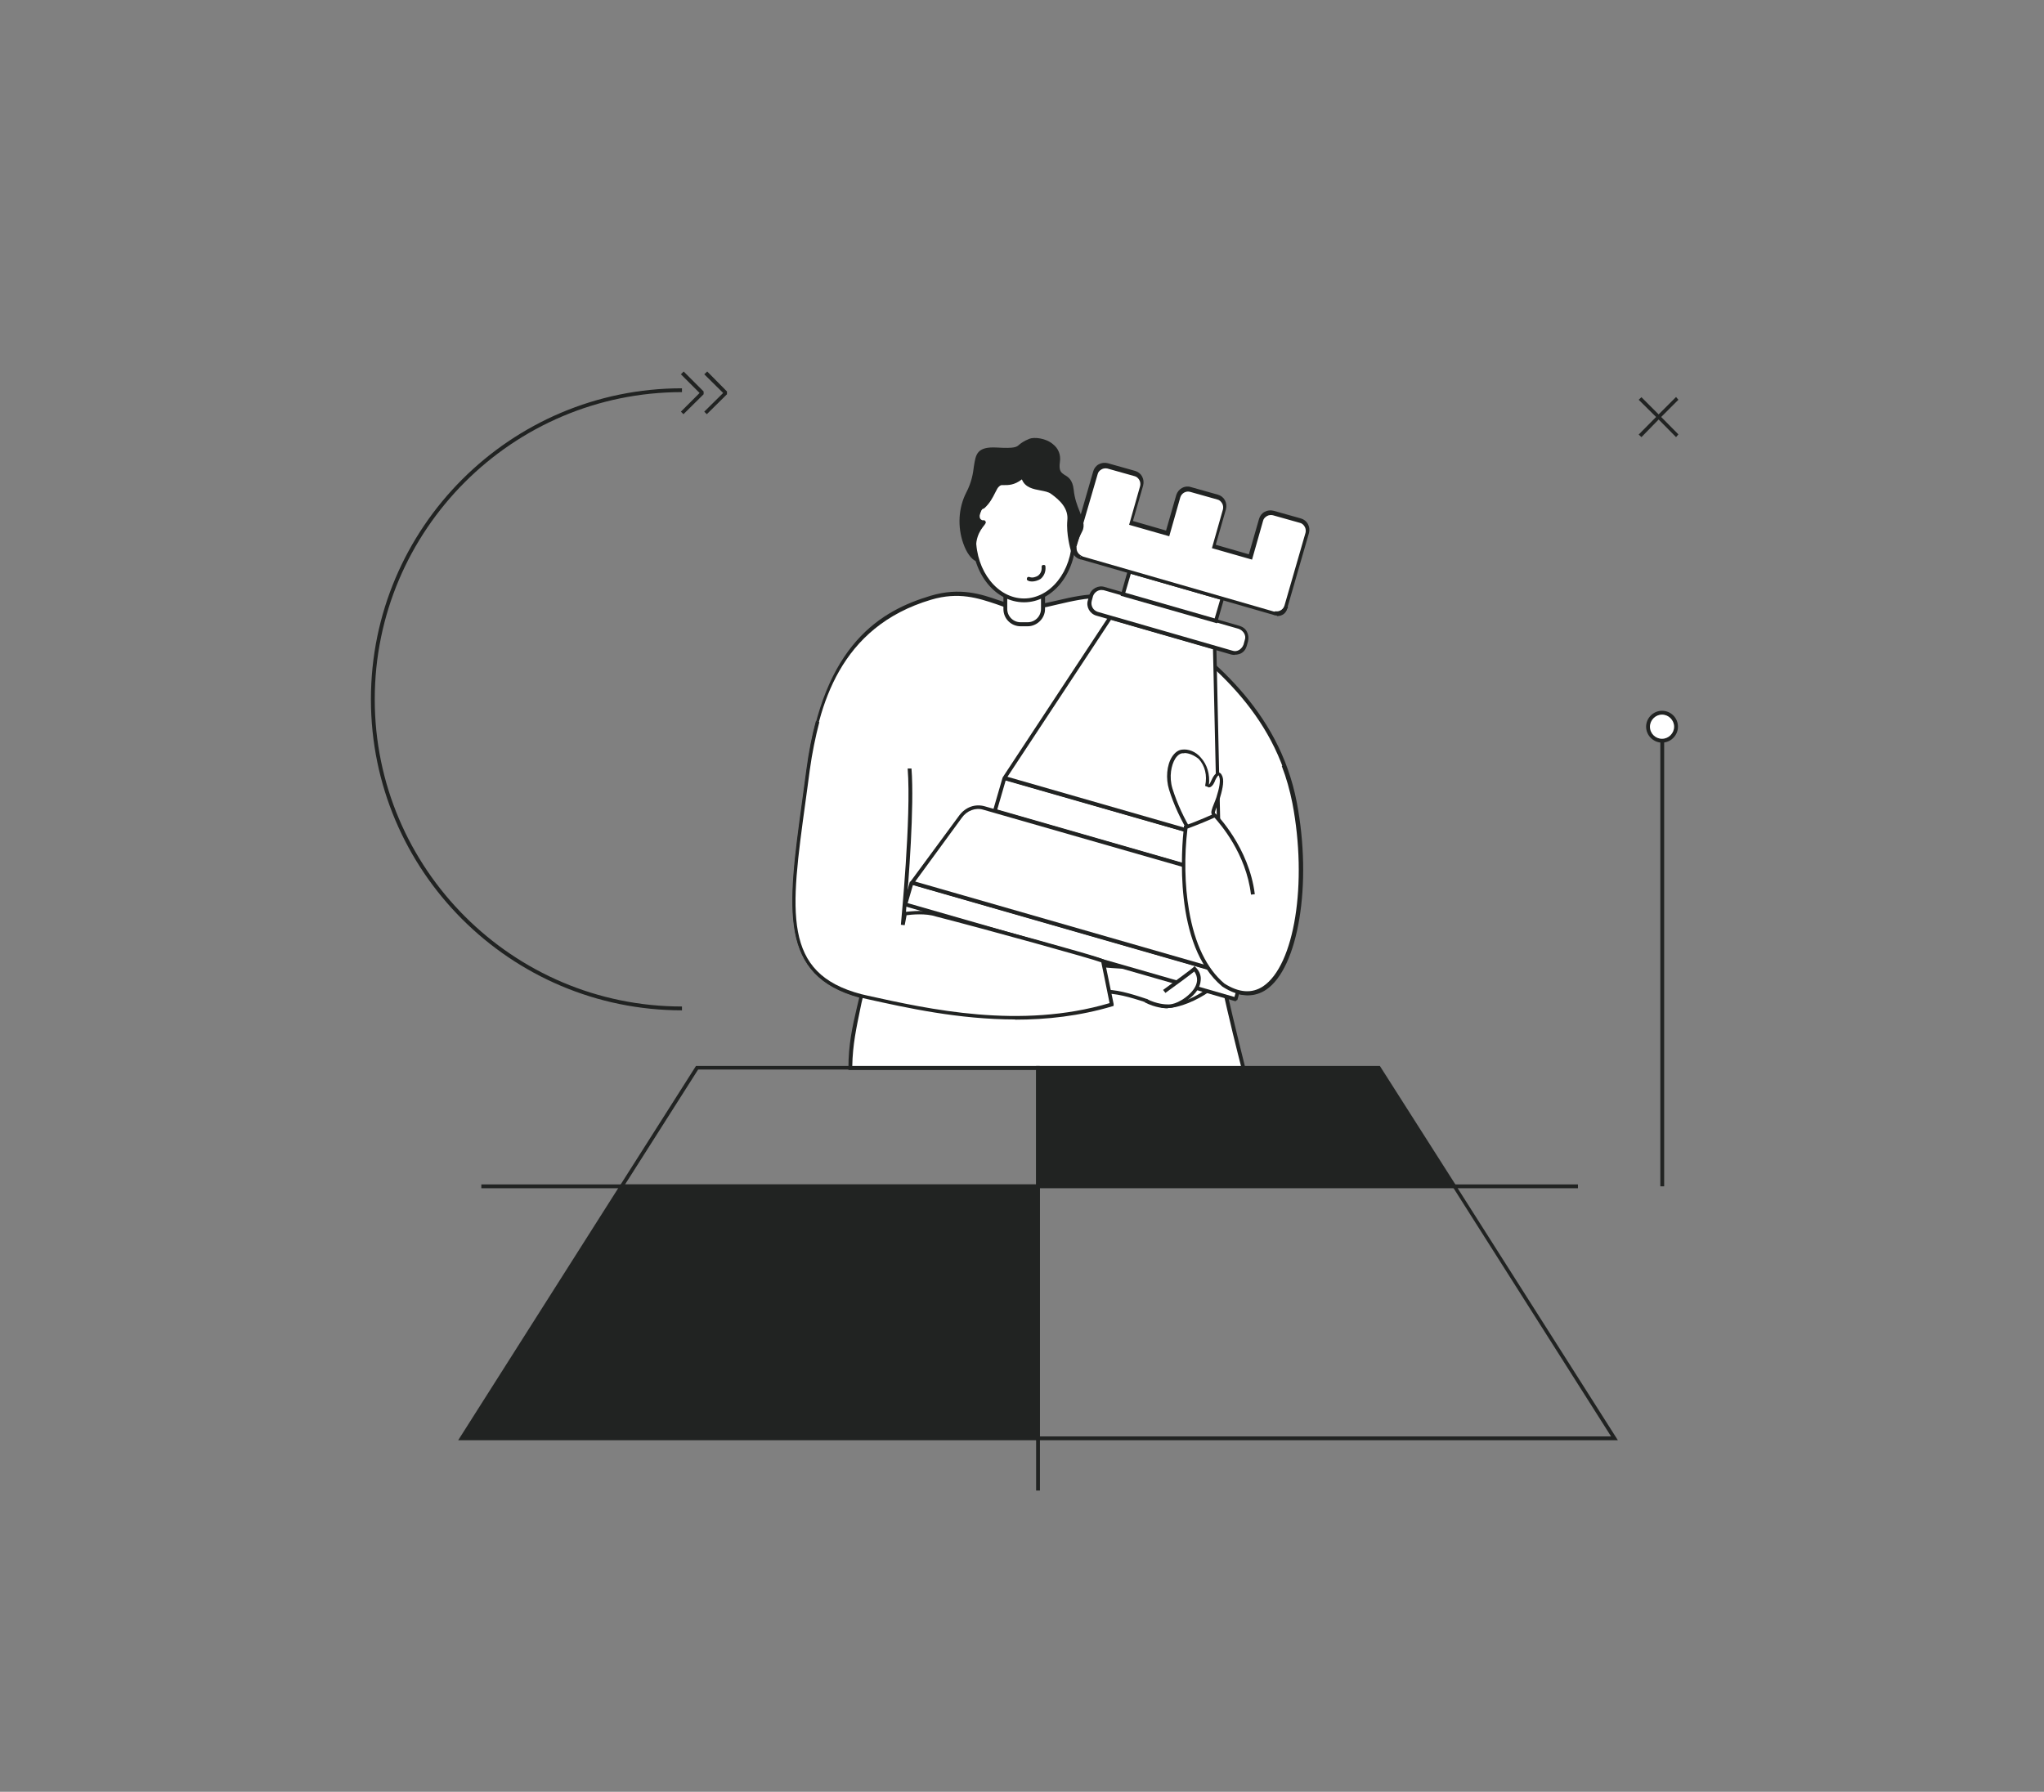 <?xml version="1.0" encoding="UTF-8"?>
<svg id="Layer_2" data-name="Layer 2" xmlns="http://www.w3.org/2000/svg" version="1.1" viewBox="0 0 962.7 844">
  <rect x="0" y="0" width="962.7" height="844" fill="#808080" stroke="none"/>
  <defs>
    <style>
      .cls-1 {
        fill: none;
      }

      .cls-1, .cls-2, .cls-3, .cls-4 {
        stroke-width: 0px;
      }

      .cls-2 {
        fill: #212322;
      }

      .cls-3 {
        fill-opacity: 0;
      }

      .cls-3, .cls-4 {
        fill: #fff;
      }
    </style>
  </defs>
  <g id="Layer_1-2" data-name="Layer 1-2">
    <g id="Persona">
      <path class="cls-4" d="M400.6,503.1c0-13.1,2.6-22,5.2-33.8-41.5-10.8-32.9-45.3-24.9-106.4,8-61.1,37.3-75.2,57.7-81.3,20.4-6.1,32.5,4.8,43.1,4.8,17.2,0,37.6-13.8,58.1,1.8,20.4,15.6,60.9,40.8,70.2,90,9.3,49.2-4.1,105.1-33.5,85.9,3.5,16.5,9.3,39,9.3,39h-185.1q0,0,0,0Z"/>
      <path class="cls-2" d="M586.8,504h-187.2v-.9c0-11.1,1.8-19.2,4-28.6.4-1.6.7-2.9,1.1-4.6-37.9-10.4-33.7-41.3-26.7-92.5.6-4.7,1.3-9.6,2-14.8,7.7-59.6,35.3-75.1,58.4-82,13.8-4.1,23.8-.7,31.9,2.1,4.3,1.4,8,2.7,11.4,2.7,5.2,0,10.7-1.3,16.4-2.6,12.9-3,27.7-6.3,42.1,4.7,2.1,1.6,4.3,3.3,6.7,5,22,16.3,55.4,41,63.9,85.6,7.3,38.4.7,77.9-14.5,88.1-5.4,3.6-11.8,3.5-18.6-.2,3.5,16.2,8.8,36.7,8.8,36.9l.4,1.1ZM401.4,502.2h183.1c-1.2-4.7-6-23.6-9-37.9l-.5-2.1,1.8,1.2c6.8,4.5,13,5,18.3,1.3,14.8-9.9,21-48.6,13.8-86.3-8.2-43.9-41.3-68.3-63.2-84.4-2.5-1.8-4.7-3.5-6.8-5-13.8-10.6-27.4-7.4-40.7-4.3-5.9,1.4-11.5,2.7-16.9,2.7s-7.5-1.3-12-2.8c-8.4-2.8-17.7-6-30.8-2.1-43,12.8-53.2,49.8-57.1,80.5-.7,5-1.3,10-2,14.8-7.2,52.3-11.1,81,26.3,90.8l.9.2-.2.9c-.4,1.8-.9,3.6-1.2,5.4-1.8,8.9-3.6,16.7-3.8,27.3h0Z"/>
      <path class="cls-4" d="M521.3,467.1c8.1.4,17,3.9,25.4,6.5,8.4,2.6,28.6-8,28.3-16.2-.4-8.1-5.6-17.7-10.6-10.4s-2.9,13.3-13.8,12.8c-10.8-.5-14.2-5.2-20.1-4.8-5.9.5-14-2-16.1,1.6s-1.6,10.2,6.8,10.6h0Z"/>
      <path class="cls-2" d="M549.8,474.9c-1.2,0-2.3-.1-3.3-.5-1.6-.5-3.2-1.1-4.8-1.6-6.8-2.2-13.8-4.6-20.3-4.8h0c-4.7-.2-6.8-2.2-7.7-4-1.3-2.2-1.2-5.2.2-7.7,1.6-2.9,6-2.6,10.6-2.2,2.1.1,4.3.4,6.2.2,2.9-.2,5.2.7,8,1.8,3,1.3,6.6,2.7,12.3,2.9,7,.4,8.1-2.1,10-6.5.7-1.8,1.6-3.9,3-6,2-3,4.1-3.3,5.4-2.9,3.9,1.1,6.5,8,6.7,13.8.1,3-2.1,6.5-6.5,9.7-5.7,4-14,7.7-19.9,7.7h0ZM521.3,466.2c6.7.2,13.8,2.7,20.8,5,1.6.6,3.3,1.1,4.8,1.6,4.7,1.6,14.5-1.8,21.3-6.9,3.8-2.9,5.9-6,5.7-8.4-.2-5.6-2.8-11.4-5.4-12.1-1.2-.4-2.3.5-3.5,2.2-1.4,2.1-2.2,4-2.9,5.7-1.8,4.3-3.3,7.9-11.6,7.5-6-.2-9.7-1.8-12.9-3-2.6-1.1-4.6-1.8-7.2-1.6-2,.1-4.3,0-6.5-.2-4-.4-7.9-.6-8.9,1.3-.9,1.6-1.3,4.1-.2,6,1.1,1.9,3.4,3,6.5,3.1h0Z"/>
      <rect class="cls-4" x="500.4" y="362.3" width="10.7" height="161.9" transform="translate(-60 806.7) rotate(-73.9)"/>
      <path class="cls-2" d="M581.8,471.6l-155.6-44.7-.6-1.1,2.9-10.4,1.1-.6,155.5,44.7.6,1.1-2.9,10.4-.9.6h0ZM427.5,425.4l153.9,44.2,2.5-8.6-153.9-44.2-2.5,8.6h0Z"/>
      <rect class="cls-4" x="513.4" y="336.2" width="16.2" height="105.3" transform="translate(3.6 782.5) rotate(-73.9)"/>
      <path class="cls-2" d="M569.5,412l-101.2-29.1-.6-1.1,4.5-15.5,1.1-.6,101.2,29.1.6,1.1-4.5,15.5-1.1.6ZM469.7,381.3l99.4,28.6,4-13.8-99.4-28.6-4,13.8h0Z"/>
      <polygon class="cls-4" points="473.1 366.4 522.8 290.9 572.2 305 574.3 395.5 473.1 366.4"/>
      <path class="cls-2" d="M574,396.4l-101.2-29-.5-1.3,49.8-75.6.9-.4,49.3,14.2.6.9,2,90.5-.9.7h0ZM474.5,365.9l98.8,28.4-2-88.6-48-13.8-48.8,74h0Z"/>
      <path class="cls-4" d="M580.1,307.4l-63.5-18.3c-2.7-.9-4.3-3.5-3.4-6.2l.6-2.2c.9-2.7,3.5-4.3,6.2-3.4l63.5,18.3c2.7.9,4.3,3.5,3.4,6.2l-.6,2.2c-.7,2.6-3.5,4.1-6.2,3.4Z"/>
      <path class="cls-2" d="M581.5,308.5c-.6,0-1.1-.1-1.6-.2l-63.5-18.3c-3.2-.9-5-4.3-4-7.3l.6-2.2c.9-3.2,4.3-5,7.3-4l63.5,18.3c1.6.5,2.8,1.4,3.5,2.8s.9,2.9.5,4.5l-.6,2.2c-.5,1.6-1.4,2.8-2.8,3.5-.9.4-1.8.6-2.9.6h0ZM518.8,277.9c-1.8,0-3.4,1.2-4,2.9l-.6,2.2c-.6,2.2.6,4.5,2.8,5.2l63.5,18.3c1.1.4,2.2.2,3.2-.4.9-.6,1.6-1.4,2-2.5l.6-2.2c.4-1.1.2-2.2-.4-3.2-.6-.9-1.4-1.6-2.5-2l-63.6-18.2c-.5,0-.8-.1-1.1-.1h0Z"/>
      <rect class="cls-4" x="546.7" y="258" width="11.1" height="45.5" transform="translate(129.8 733.9) rotate(-73.9)"/>
      <path class="cls-2" d="M573.2,293.6l-45.4-13,3.5-12.3,45.4,13-3.5,12.3ZM530,279.2l42.1,12.1,2.6-8.9-42.1-12.1-2.6,8.9Z"/>
      <path class="cls-4" d="M615.9,250.8l-10,34.6c0,.1-.1.4-.1.5-.9,2.1-3,3.3-5.2,2.9-.1,0-.4-.1-.5-.1l-90.5-26c-.1,0-.2,0-.4-.1,0,0-.1,0-.1-.1-.1,0-.2-.1-.4-.1-1.8-.9-2.7-2.8-2.6-4.7,0-.1,0-.2.1-.5h0c0-.3,0-.4.1-.5l10-34.6c.7-2.5,3.3-3.9,5.7-3.2l12.8,3.6c2.5.7,3.9,3.3,3.2,5.7l-5,17.5,17.2,5,5-17.5c.7-2.5,3.3-3.9,5.7-3.2l12.8,3.6c2.5.7,3.9,3.3,3.2,5.7l-5,17.5,17.2,5,5-17.5c.7-2.5,3.3-3.9,5.7-3.2l12.8,3.6c2.4,1.1,3.9,3.7,3.2,6.2h0Z"/>
      <path class="cls-2" d="M601.2,289.8c-.4,0-.7,0-.9-.1-.2,0-.4-.1-.6-.1l-90.6-26.1c-.1,0-.2-.1-.4-.1s-.2-.1-.4-.1c-.1-.1-.4-.1-.5-.2-2.1-1.1-3.3-3.3-3-5.5v-.6s0-.1.1-.4l10-34.6c.4-1.4,1.3-2.6,2.6-3.3s2.8-.9,4.3-.5l12.8,3.6c1.4.4,2.6,1.3,3.3,2.6s.9,2.8.5,4.3l-4.8,16.7,15.6,4.5,4.8-16.7c.9-2.9,3.9-4.7,6.8-3.8l12.8,3.6c1.4.4,2.6,1.3,3.3,2.6s.9,2.8.5,4.3l-4.8,16.7,15.6,4.5,4.8-16.7c.4-1.4,1.3-2.6,2.6-3.3s2.8-.9,4.3-.5l12.8,3.6c1.4.4,2.6,1.3,3.3,2.6s.9,2.8.5,4.3h0l-10,34.6c0,.1-.1.4-.2.5-.3,2.6-2.4,4-4.8,4h0ZM509.2,261.7h.1c0,.1.2.2.2.3l90.6,26.1c.1,0,.2.1.4.1,1.8.4,3.6-.7,4.3-2.3,0-.1.1-.2.1-.4l10-34.6c.2-.9.1-2-.4-2.8-.5-.9-1.3-1.6-2.2-1.8l-12.8-3.6c-.9-.2-2-.1-2.8.4-.9.5-1.6,1.3-1.8,2.2l-5.2,18.3-18.9-5.4,5.2-18.3c.2-.9.1-2-.4-2.8-.5-.9-1.3-1.6-2.2-1.8l-12.8-3.6c-2-.6-4.1.6-4.7,2.6l-5.2,18.3-18.9-5.4,5.2-18.3c.2-.9.1-2-.4-2.8-.5-.9-1.3-1.6-2.2-1.8l-12.8-3.6c-.9-.2-2-.1-2.8.4-.9.5-1.6,1.3-1.8,2.2l-10.1,34.6v.8c-.1,1.6.7,3,2.1,3.8-.4-.7-.2-.7-.1-.6h0Z"/>
      <path class="cls-2" d="M506.9,257.1h-1.8c0-.3,0-.4.1-.5h0c0-.1,1.6.4,1.6.4h0Z"/>
      <path class="cls-4" d="M508.6,262.3c-1.8-.9-2.8-2.7-2.6-4.7-.3,2,.8,3.8,2.6,4.7Z"/>
      <path class="cls-2" d="M508.2,263.1c-2.1-1.1-3.4-3.3-3-5.6l1.8.2c-.1,1.6.7,3.2,2.1,3.9l-.9,1.5h0Z"/>
      <path class="cls-4" d="M509.3,262.6h-.1s-.1,0-.1-.1c0,0,.1.1.3.1h0Z"/>
      <path class="cls-2" d="M509.1,263.5h-.1c-.1,0-.2-.1-.4-.1l.9-1.6c0,0,.2,0,.2.1h0l-.6,1.6Z"/>
      <path class="cls-4" d="M599.9,288.7c.1,0,.4.1.5.1-.1,0-.2,0-.4-.1h-.1Z"/>
      <path class="cls-2" d="M600.4,289.7c-.2,0-.4-.1-.6-.1h-.1l.5-1.6h0c.1,0,.2.1.4.1v1.6Z"/>
      <path class="cls-4" d="M605.7,285.9c-.9,2.1-3,3.4-5.2,2.9,2.2.4,4.5-.8,5.2-2.9Z"/>
      <path class="cls-2" d="M601.4,289.8c-.4,0-.7,0-1.2-.1l.4-1.8c1.8.4,3.6-.7,4.3-2.3l1.6.6c-.8,2.3-2.9,3.7-5.1,3.7h0Z"/>
      <path class="cls-4" d="M606,285.4h0c0,.3-.1.4-.1.5,0-.1,0-.4.1-.5Z"/>
      <path class="cls-2" d="M606.5,286.4l-1.6-.7c0-.1.1-.2.1-.4h0l1.6.5h0c0,.2,0,.3-.1.6Z"/>
      <path class="cls-4" d="M429.4,415.9l23-31.2c2.7-3.6,7-5.2,11.1-4l111.5,32c4,1.2,6.8,4.8,7.2,9.3l2.9,38.7-155.6-44.9"/>
      <path class="cls-2" d="M584.8,461.4l-155.5-44.7.2-.9-.7-.5,23-31.2c2.9-3.9,7.5-5.6,12-4.3l111.5,32c4.3,1.3,7.4,5.2,7.9,10.1l2.9,38.7-1.2.8h0ZM430.9,415.2l153.1,44-2.8-37.4c-.4-4.1-2.9-7.4-6.6-8.4l-111.5-32c-3.6-1.1-7.7.4-10.1,3.8l-22,30.1Z"/>
      <path class="cls-4" d="M548.2,467c6-4.3,12.9-9.4,14.2-10.6,3.6,3.8,2.8,9.3-3.6,14.1-5.5,4.1-9.3,3.4-9.3,3.4,0,0-4.6,0-10-2.7"/>
      <path class="cls-2" d="M550.2,474.9h-.9c-.7,0-5-.1-10.2-2.8l.9-1.6c5,2.6,9.4,2.6,9.5,2.6h.3s3.4.6,8.6-3.3c3.3-2.5,5.2-5.2,5.4-7.9.1-1.6-.4-3-1.3-4.3-2.2,1.8-8.2,6.2-13.6,10.1l-1.1-1.4c5.9-4.3,12.9-9.4,14.2-10.6l.6-.6.6.6c1.8,1.8,2.6,4,2.3,6.2-.2,3.2-2.3,6.3-6.1,9.1-4.3,3.3-7.6,3.8-9.1,3.8h0Z"/>
      <path class="cls-4" d="M561.4,393.3c-5.6-9.3-8.4-16.4-10-21.6-2.6-8.1.6-17.2,5.4-17.7,6.1-.9,13.8,6.5,11.5,16.9.6-.9,1.2.4,2.2-1.4.9-1.6,3.2-7.4,4.6-3.4.7,2.1-.1,6-1.4,10.1-1.2,3.5-2.5,6.2-2.1,7.2,1.8,4.1,1.6,9.1-3.9,10.7-5.2,1.8-4.8,1.7-6.2-.6h0Z"/>
      <path class="cls-2" d="M563.4,396.1c-1.2,0-1.6-.6-2.5-2l-.2-.4c-4.6-7.5-7.9-14.7-10.1-21.8-1.6-5.2-1.1-11.5,1.4-15.4,1.3-2,2.9-3.2,4.7-3.4,3-.4,6.5.9,8.9,3.8,3,3.3,4.3,7.9,3.8,12.7.1-.1.2-.2.4-.5.1-.2.4-.7.6-1.2.9-2,2.1-4.1,3.6-4,1.2.1,1.6,1.6,1.8,2,.9,2.6-.4,7.2-1.4,10.6-.4,1.1-.7,2.1-1.1,2.9-.5,1.4-1.2,3.2-1.1,3.6,1.3,2.9,1.4,5.9.4,8.1-.9,1.8-2.5,3-4.7,3.8h-.2c-2,1-3.4,1.3-4.3,1.3h0ZM557.8,354.8h-.9c-1.6.2-2.8,1.6-3.4,2.6-1.8,2.9-3,8.4-1.3,14,2.2,7,5.4,14.1,9.9,21.3h0l.2.4c.6.9,2.2.9,5,.1h.2c1.8-.6,3-1.7,3.6-3,.9-1.8.7-4.3-.4-6.7-.5-.9.1-2.5,1.1-5,.4-.9.7-1.8,1.1-2.9,1.4-4.3,2-7.9,1.4-9.5-.1-.5-.2-.7-.4-.9-.6.4-1.6,2.2-1.8,3-.2.5-.5.9-.7,1.3-.9,1.3-1.6,1.4-2.2,1.4h-.1s.1,0,.1-.1l-1.6-.6c1.1-5-.1-9.5-3-12.7-2.1-1.7-4.6-2.8-6.8-2.8h0Z"/>
      <path class="cls-4" d="M604.9,360.4c2.1,5.5,3.8,11.4,5,17.7,9.3,49.2-4.1,105.1-33.5,85.9-19.4-16.1-20.2-52.8-17.6-74.3,5.6-1.8,13.8-5.6,13.8-5.6,0,0,15.2,15.2,17.9,37.2"/>
      <path class="cls-2" d="M587.5,468.7c-3.8,0-7.7-1.3-11.8-4-23.3-19.4-19.1-65.9-18.1-75.1v-.6c.1,0,.6-.2.6-.2,5.5-1.8,13.6-5.5,13.6-5.5l.6-.2.5.5c.1.1,15.4,15.6,18.1,37.6l-1.8.2c-2.3-19.5-14.7-33.5-17.2-36.3-1.8.9-8.1,3.5-12.7,5.2-1.6,12.9-1.3,26.9.7,38.4,2.7,16,8.4,27.6,16.7,34.6,6.8,4.3,12.9,4.8,18.2,1.3,14.8-9.9,21-48.6,13.8-86.3-1.2-6-2.8-11.8-5-17.5l1.6-.6c2.2,5.7,3.9,11.8,5,17.9,7.3,38.4.7,77.9-14.5,88.1-2.6,1.6-5.5,2.5-8.5,2.5Z"/>
      <path class="cls-4" d="M385.1,339.9c-1.8,6.8-3.4,14.3-4.5,22.8-8,61.1-16.5,95.6,24.9,106.4,29.6,6.6,74.1,17.2,118.2,4-1.4-7.5-4.1-20.4-4.1-20.4.6-.6-54.9-15.8-78.5-21.8-5.9-1.8-14.7-.5-14.7-.5l-.9,5.2s5-50.6,3.2-73.7"/>
      <path class="cls-2" d="M478.2,480.2c-26.7,0-51.3-5.5-69.8-9.6l-3-.7c-38.9-10.2-34.6-41.2-27.6-92.6.6-4.7,1.3-9.6,2-14.8,1.1-8.2,2.6-16,4.5-22.9l1.6.5c-1.8,6.9-3.4,14.5-4.5,22.6-.7,5-1.3,10-2,14.8-7.2,52.3-11.1,81,26.3,90.8l3,.7c28.6,6.3,71.7,16,113.9,3.5-1.3-6.7-3.5-17.2-3.9-19.2-4.6-1.8-54.9-15.7-77.9-21.6-4.8-1.6-11.6-.9-13.8-.6l-.9,4.7-1.8-.2c0-.5,5-50.8,3.2-73.6h1.8c1.4,17.9-1.4,53.2-2.6,67.5,2.1-.2,9.3-1.1,14.5.6,11.3,2.8,30.5,8,47.9,12.8,30.8,8.6,31,8.9,31.2,9.6v.5h.1c.5,2.3,2.8,13.4,4.1,19.9v.9c.1,0-.6.2-.6.2-15.5,4.6-30.9,6.3-45.9,6.3h0Z"/>
      <path class="cls-4" d="M484,294h-3.3c-4,0-7.3-3.3-7.3-7.3v-10.6h17.9v10.6c0,4.1-3.3,7.2-7.3,7.2h0Z"/>
      <path class="cls-2" d="M484,295h-3.3c-4.5,0-8.1-3.6-8.1-8.1v-11.5h19.6v11.5c0,4.4-3.8,8.1-8.2,8.1ZM474.4,277.1v9.7c0,3.5,2.8,6.3,6.3,6.3h3.3c3.5,0,6.3-2.8,6.3-6.3v-9.7h-15.9Z"/>
      <ellipse class="cls-4" cx="482.3" cy="253.4" rx="23.6" ry="29.4"/>
      <path class="cls-2" d="M482.3,283.7c-13.5,0-24.4-13.6-24.4-30.3s10.9-30.3,24.4-30.3,24.4,13.6,24.4,30.3-10.9,30.3-24.4,30.3ZM482.3,224.9c-12.4,0-22.6,12.8-22.6,28.5s10.2,28.5,22.6,28.5,22.6-12.8,22.6-28.5-10.2-28.5-22.6-28.5Z"/>
      <path class="cls-2" d="M460.1,263.7c-5-2.1-11.3-17.7-4.3-31.2s-.2-21.3,13.5-20.8c13.8.7,8.4-1.3,15.8-4.3,2.8-1.1,14.5.5,13.3,10-1.2,9.5,5.6,4.3,6.6,13.3.9,9.1,6.5,14.7,4.3,19.1-2.2,4.5-3.8,9-3.8,9,0,0-2.2-7.4-1.6-13.8.7-6.3-4.1-10.6-7.9-13.4s-12.1-.5-13.6-7.7c-6,5.4-9.6,2.2-11.8,3.9s-2.8,6.7-7.3,10.7c-2.8.6-3.8,6.2-.2,7.3,3.2-1-7.4,4.5-3,17.8h0Z"/>
      <path class="cls-2" d="M461.6,265.3l-1.8-.9c-2.3-.9-4.6-4.1-6.1-8.4-2.8-7.9-2.3-16.8,1.4-24,2.6-5,3.2-9.1,3.6-12.4.9-5.5,1.3-9.3,10.7-8.8,8.6.5,9.4-.2,10.7-1.4.9-.7,2-1.6,4.7-2.7,2.2-.9,7.7-.4,11.1,2.5,2.6,2,3.8,5,3.3,8.4-.6,4.3.6,5,2.2,6.1,1.6.9,3.8,2.2,4.3,7,.4,4,1.6,7.3,2.8,10.2,1.4,3.5,2.7,6.6,1.2,9.4-2.2,4.3-3.6,8.8-3.6,8.9l-.9,2.7-.9-2.7c-.1-.4-2.2-7.7-1.6-14.1.6-5.6-3.5-9.5-7.7-12.5-1.2-.9-3-1.2-5-1.6-3.2-.6-7.2-1.3-8.7-5.2-3.6,2.8-6.5,2.7-8.4,2.7s-1.8,0-2.2.4c-.7.6-1.3,1.8-2,3.2-1.1,2.2-2.5,5-5.2,7.4h-.2c0,.1-.1.1-.1.1-.9.2-1.8,1.6-1.8,2.9s0,2.1,1.4,2.6c.5-.1,1.1-.1,1.3.4.5.6,0,1.2-.6,2-1.6,2-5.7,7.2-2.7,16.1l.6,1.9h0ZM467.6,212.5c-6.2,0-6.5,2.1-7.3,7.3-.5,3.3-1.2,7.7-3.8,13-3.4,6.8-4,15.2-1.3,22.6.9,2.5,2.1,4.6,3.3,6-1.6-7.9,1.8-12.7,3.5-14.8-1.6-.7-2.3-2.3-2.2-4.3s1.2-4,2.9-4.5c2.3-2.2,3.6-4.7,4.7-6.8.9-1.6,1.6-2.9,2.5-3.8s2.1-.9,3.4-.7c2.1,0,4.7.1,8.2-3.2l1.2-1.1.4,1.6c.9,4.1,4.3,4.7,7.7,5.2,2,.4,4.1.7,5.6,1.8,4.5,3.4,8.9,7.7,8.2,14.2-.4,3.8.2,8,.9,10.7.7-1.8,1.6-4.1,2.8-6.3,1.1-2.1.1-4.6-1.3-8-1.2-2.8-2.6-6.5-2.9-10.7-.4-3.9-1.8-4.8-3.4-5.7-2.2-1.3-3.8-2.7-3.2-7.7.4-2.9-.5-5.2-2.6-6.9-3.3-2.6-8.1-2.7-9.4-2.2-2.5.9-3.4,1.8-4.3,2.5-1.8,1.6-3,2.2-12,1.8h-1.8Z"/>
      <polygon class="cls-2" points="773.1 205.9 771.8 204.7 781.2 195.2 790.5 204.6 789.4 205.9 781.2 197.6 773.1 205.9"/>
      <polygon class="cls-2" points="781.2 197.6 771.8 188.3 773.1 187.1 781.2 195.2 789.4 187 790.5 188.3 781.2 197.6"/>
      <path class="cls-2" d="M486,273.9c-.7,0-1.3-.1-1.8-.4-.5-.1-.7-.7-.5-1.2.1-.5.7-.7,1.2-.5,1.3.5,2.9.1,4.1-.7.7-.6,1.8-1.8,1.6-4.1,0-.5.2-.9.9-.9s.9.2.9.9c.2,2.2-.6,4.3-2.3,5.7-1.3.8-2.8,1.2-4,1.2h0Z"/>
    </g>
    <g id="Objekter">
      <polygon class="cls-2" points="488.9 558.8 488.9 677.6 217.4 677.6 292.8 558.8 488.9 558.8"/>
      <path class="cls-2" d="M489.8,678.4H215.8l76.5-120.5h197.4v120.5h0ZM219,676.6h269v-117h-194.8s-74.2,117-74.2,117Z"/>
      <polygon class="cls-2" points="685 558.8 488.9 558.8 488.9 502.9 649.5 502.9 685 558.8"/>
      <path class="cls-2" d="M686.6,559.7h-198.6v-57.6h161.9l36.7,57.6ZM489.8,557.9h193.6l-34.4-54.1h-159.2v54.1Z"/>
      <path class="cls-2" d="M489.8,559.7h-198.6l36.6-57.6h161.9v57.6h0ZM294.4,557.9h193.6v-54.1h-159.2l-34.4,54.1Z"/>
      <path class="cls-2" d="M762,678.4h-274v-120.5h197.4l76.6,120.5h0ZM489.8,676.6h269l-74.3-117.1h-194.7v117.1h0Z"/>
      <rect class="cls-2" x="685" y="557.9" width="58.2" height="1.8"/>
      <rect class="cls-2" x="226.7" y="557.9" width="66.1" height="1.8"/>
      <rect class="cls-2" x="488" y="677.6" width="1.8" height="24.5"/>
      <rect class="cls-2" x="782" y="341.8" width="1.8" height="217"/>
      <path class="cls-4" d="M789.5,342.3c0-3.6-2.9-6.6-6.6-6.6s-6.6,2.9-6.6,6.6,2.9,6.6,6.6,6.6c3.6,0,6.6-3,6.6-6.6Z"/>
      <path class="cls-2" d="M790.3,342.3c0,4.1-3.4,7.5-7.5,7.5s-7.5-3.4-7.5-7.5,3.4-7.5,7.5-7.5,7.5,3.3,7.5,7.5,0-4.3,0,0ZM777.1,342.3c0,3.2,2.6,5.7,5.7,5.7s5.7-2.6,5.7-5.7-2.6-5.7-5.7-5.7-5.7,2.6-5.7,5.7,0-3.2,0,0Z"/>
      <path class="cls-2" d="M321.2,475.9c-80.8,0-146.5-65.7-146.5-146.5s65.7-146.5,146.5-146.5v1.8c-79.8,0-144.7,64.9-144.7,144.7s65,144.7,144.7,144.7v1.8Z"/>
      <polygon class="cls-2" points="321.9 195.1 320.7 193.9 329.5 185.1 320.7 176.3 322 175 331.4 184.4 331.4 185.7 321.9 195.1"/>
      <polygon class="cls-2" points="332.9 195.1 331.7 193.9 340.6 185.1 331.7 176.3 333.1 175 342.4 184.4 342.4 185.7 332.9 195.1"/>
    </g>
    <rect class="cls-3" x="149.1" y="139.4" width="682.5" height="598.4"/>
  </g>
  <rect class="cls-1" width="962.7" height="844"/>
</svg>
